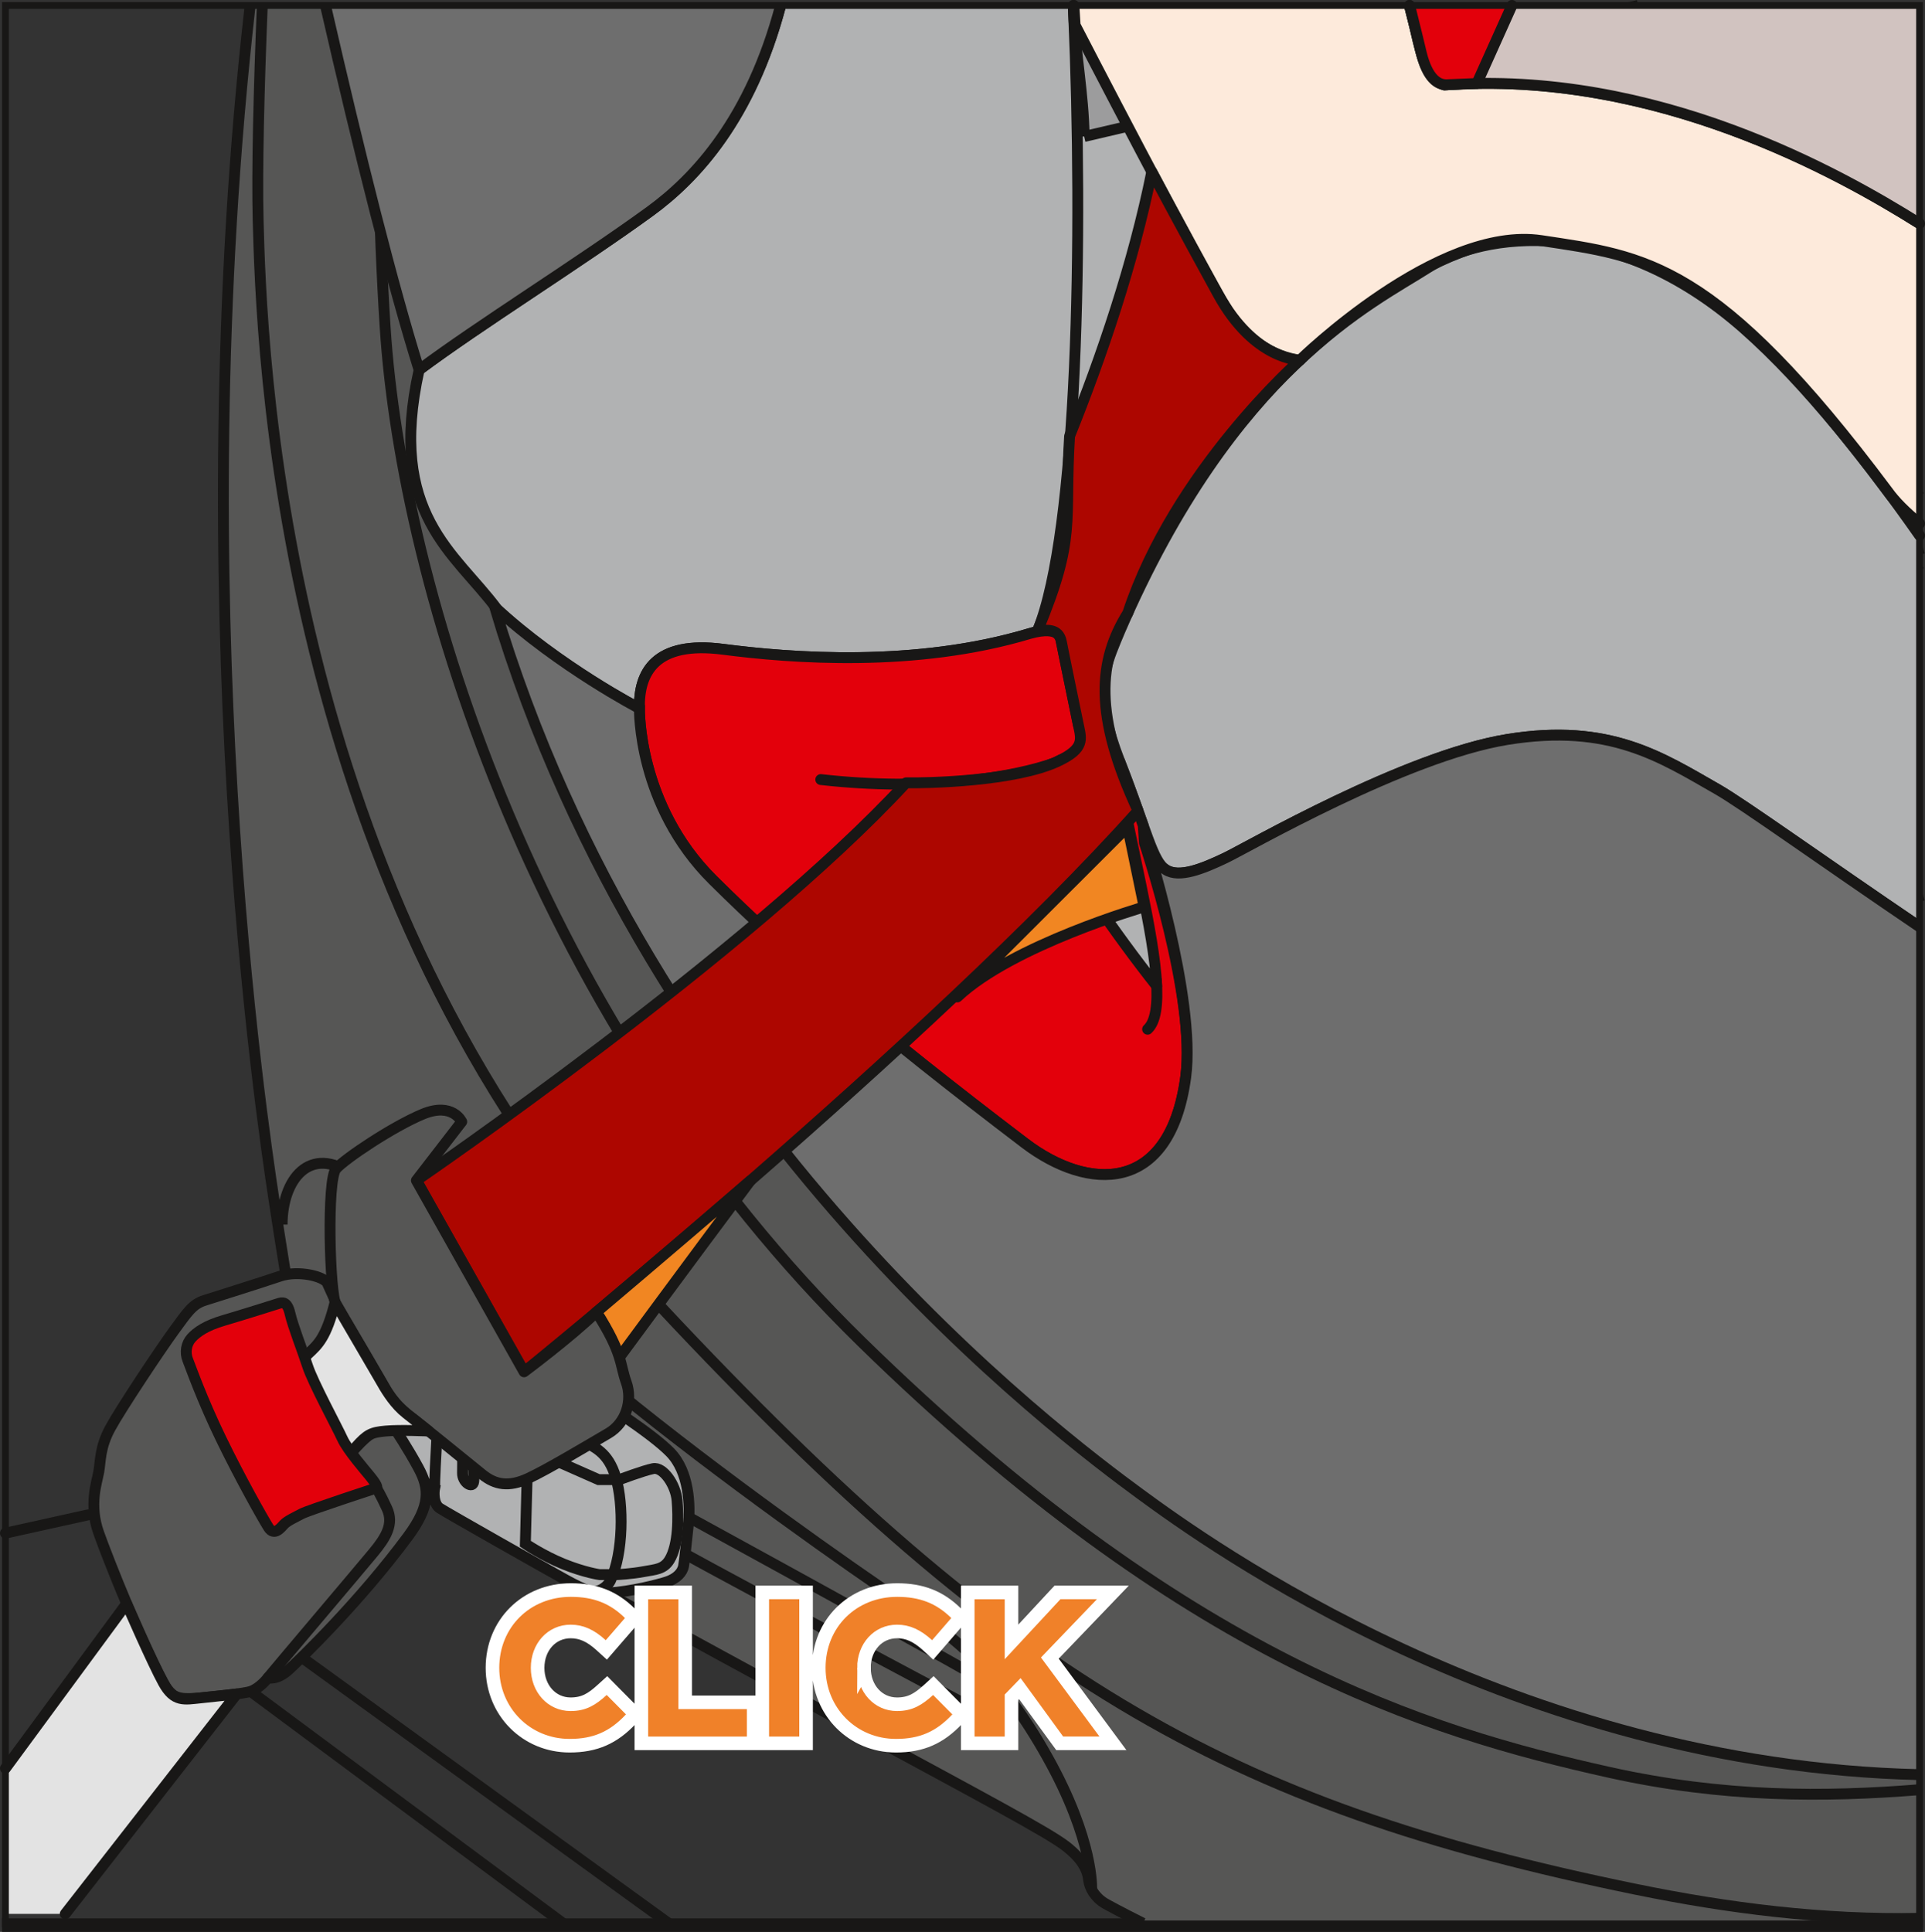 <?xml version="1.0" encoding="UTF-8"?>
<!DOCTYPE svg PUBLIC "-//W3C//DTD SVG 1.1//EN" "http://www.w3.org/Graphics/SVG/1.1/DTD/svg11.dtd">
<!-- Creator: CorelDRAW 2018 (64-Bit) -->
<svg xmlns="http://www.w3.org/2000/svg" xml:space="preserve" width="24.998mm" height="25.087mm" version="1.1" style="shape-rendering:geometricPrecision; text-rendering:geometricPrecision; image-rendering:optimizeQuality; fill-rule:evenodd; clip-rule:evenodd"
viewBox="0 0 1357.03 1361.86"
 xmlns:xlink="http://www.w3.org/1999/xlink">
 <rect x="0" y="0" width="1357.03" height="1361.86" fill="#333333" stroke="none"/>
 <defs>
  <style type="text/css">
   <![CDATA[
    .str4 {stroke:#181716;stroke-width:4.79;stroke-miterlimit:4}
    .str1 {stroke:#181716;stroke-width:7.66;stroke-miterlimit:10}
    .str0 {stroke:#181716;stroke-width:9.58;stroke-miterlimit:10}
    .str3 {stroke:white;stroke-width:9.58;stroke-miterlimit:10}
    .str2 {stroke:#181716;stroke-width:7.66;stroke-linecap:round;stroke-linejoin:round;stroke-miterlimit:10}
    .fil0 {fill:none;fill-rule:nonzero}
    .fil1 {fill:#565655;fill-rule:nonzero}
    .fil6 {fill:#6E6E6E;fill-rule:nonzero}
    .fil4 {fill:#9C9C9D;fill-rule:nonzero}
    .fil9 {fill:#AD0600;fill-rule:nonzero}
    .fil2 {fill:#B1B2B3;fill-rule:nonzero}
    .fil8 {fill:#D1C3C0;fill-rule:nonzero}
    .fil5 {fill:#E3000B;fill-rule:nonzero}
    .fil3 {fill:#E3E3E3;fill-rule:nonzero}
    .fil11 {fill:#F08129;fill-rule:nonzero}
    .fil10 {fill:#F18622;fill-rule:nonzero}
    .fil7 {fill:#FDEADB;fill-rule:nonzero}
   ]]>
  </style>
 </defs>
 <g id="Слой_x0020_1">
  <line class="fil0 str0" x1="1.44" y1="1357.07" x2="1355.6" y2= "1357.07" />
  <path class="fil1" d="M805.72 1355.76c-15.88,-7.99 -25.44,-13.19 -26.94,-14.1 -6.95,-4.21 -10.75,-10.74 -11.38,-16.64 -0.65,-5.92 -3.58,-13.92 -16.03,-23.59 -12.43,-9.69 -60.65,-35.32 -148.52,-82.91 -87.86,-47.57 -363.08,-198.19 -370.67,-202.62 -7.58,-4.42 -12.22,-10.11 -14.33,-20.67 -2.11,-10.53 -15.74,-90.14 -24.7,-149.47 -8.89,-58.86 -64.03,-427.31 -16.82,-841.91l979.69 0c51.78,117.97 116.13,243.76 191.78,339.29l5.39 6.79 0 1005.82 -547.48 0z"/>
  <path class="fil0 str1" d="M805.72 1355.76c-15.88,-7.99 -25.44,-13.19 -26.94,-14.1 -6.95,-4.21 -10.75,-10.74 -11.38,-16.64 -0.65,-5.92 -3.58,-13.92 -16.03,-23.59 -12.43,-9.69 -60.65,-35.32 -148.52,-82.91 -87.86,-47.57 -363.08,-198.19 -370.67,-202.62 -7.58,-4.42 -12.22,-10.11 -14.33,-20.67 -2.11,-10.53 -15.74,-90.14 -24.7,-149.47 -8.89,-58.86 -64.03,-427.31 -16.82,-841.91m979.69 0c51.78,117.97 116.13,243.76 191.78,339.29l5.39 6.79"/>
  <path class="fil0 str1" d="M1353.2 1352.27c-68.39,1.39 -135.38,-7.22 -199.68,-20.38 -290.96,-59.62 -443.19,-146.95 -700.66,-424.56 -257.46,-277.59 -268.67,-667.16 -270.89,-752.23 -0.88,-33.68 0.5,-91.62 2.93,-151.24"/>
  <path class="fil0 str1" d="M1353.2 1261.6c-66.98,5.35 -138.21,5.68 -218.62,-12.2 -128.73,-28.63 -298.89,-80.15 -527.24,-303.47 -228.35,-223.32 -324.07,-532.26 -335.83,-715.29 -4.82,-75.02 -6.24,-154.54 -2.78,-226.79m851.36 0c37.95,84.4 87.42,184.31 151.71,288.92 19.8,32.22 47.7,69.52 81.4,110.11"/>
  <path class="fil2" d="M482.25 422.9c1.67,-31.89 1.67,-37.79 5.04,-48.68 3.35,-10.92 20.99,-23.52 74.72,-41.98 53.72,-18.46 229.23,-71.63 422.28,-86.48 87.31,-6.72 160.45,9.9 211.58,34.43 20.97,10.07 31.91,18.48 37.77,33.59 29.4,-5.9 48.7,-19.32 70.53,0.85 17.55,16.18 35.63,34.22 49.03,76.57l0 847.34c-37.3,-3.49 -79.05,-10.44 -128.79,-22.24 -130.95,-31.07 -343.38,-156.16 -462.59,-303.91 -119.21,-147.77 -207.42,-273.13 -270.33,-408.87 -15.95,-34.43 -9.23,-80.6 -9.23,-80.6z"/>
  <path class="fil0 str1" d="M482.25 422.9c1.67,-31.89 1.67,-37.79 5.04,-48.68 3.35,-10.92 20.99,-23.52 74.72,-41.98 53.72,-18.46 229.23,-71.63 422.28,-86.48 87.31,-6.72 160.45,9.9 211.58,34.43 20.97,10.07 31.91,18.48 37.77,33.59 29.4,-5.9 48.7,-19.32 70.53,0.85 17.55,16.18 35.63,34.22 49.03,76.57m0 847.34c-37.3,-3.49 -79.05,-10.44 -128.79,-22.24 -130.95,-31.07 -343.38,-156.16 -462.59,-303.91 -119.21,-147.77 -207.42,-273.13 -270.33,-408.87 -15.95,-34.43 -9.23,-80.6 -9.23,-80.6"/>
  <path class="fil0 str1" d="M1353.2 905.6c-13.86,-4.28 -34.17,3.1 -41.75,7.33 -10.09,5.6 -22.21,17.36 -39.66,41.16 -17.43,23.77 -85.72,97.65 -142.81,106.59 -57.09,8.96 -108.58,-45.88 -142.18,-73.86 -33.57,-27.98 -143.27,-118.68 -174.62,-169.05 -31.33,-50.35 -57.87,-181.36 -70.52,-284.31 -7.85,-63.81 -47.01,-90.68 -57.09,-96.28 -10.08,-5.61 -26.87,-7.83 -34.7,25.74 -7.86,33.59 -6.73,49.25 -11.2,63.81 -4.48,14.55 -21.27,-5.59 -17.9,-22.39 3.35,-16.8 3.6,-66.05 -0.45,-81.72 -4.04,-15.66 -25.31,-14.55 -54.41,-26.87 -29.11,-12.3 -53.03,-26.66 -75.99,-26.66"/>
  <path class="fil0 str1" d="M1170.49 1044.93c-52.7,-33.49 -173.59,-111.29 -229.56,-161.39 -55.98,-50.1 -70.51,-106.08 -85.09,-158.68 -14.54,-52.61 -45.16,-156.89 -61.57,-223.88 -8.52,-34.85 -35.39,-60.02 -47.97,-68.43 -12.6,-8.39 -52.66,-6.03 -78.17,2.24"/>
  <path class="fil0 str1" d="M680.02 431.6c-5.52,-17.51 -14.34,-30.53 -31.96,-38.08 -17.64,-7.56 -65.5,-21.39 -73.46,-35.25 -7.97,-13.86 6.2,-25.89 22.25,-30.66 56.94,-16.91 181.82,-61.82 391.08,-73.47 20.15,-1.09 83.4,6.19 115.3,19.05 31.91,12.85 71.63,31.33 72.2,65.46 0.55,34.17 -6.72,66.07 2.8,77.25 9.52,11.2 14,-2.8 21.26,-34.7 7.28,-31.9 7.28,-42.55 9.52,-52.61 2.24,-10.07 24.63,-14.82 24.63,-14.82"/>
  <path class="fil0 str1" d="M1211.04 324.75c6.01,-4.81 27.63,-7.62 41.08,4.14 13.42,11.74 32.73,24.34 41.96,88.13 7.43,51.26 37.24,153.8 59.12,218.85"/>
  <path class="fil0 str1" d="M1325.89 907.19c10.08,-3.17 19.18,-5.72 27.31,-7.88"/>
  <path class="fil0 str1" d="M263.96 948.47c12.89,6.95 415.02,226.4 427.89,235.35 12.89,8.96 14.55,31.35 -8.39,19.03 -22.94,-12.29 -174.62,-92.35 -247.39,-133.21 -72.76,-40.85 -152.89,-84.91 -176.9,-98.61 -24.01,-13.71 -8.75,-29.86 4.79,-22.56z"/>
  <path class="fil0 str1" d="M198.89 863.26c0,-31.5 19.3,-57.09 50.37,-34.84 31.06,22.24 111.25,91.5 185.13,151.95 73.88,60.44 166.65,125.52 203.59,150.27 36.93,24.78 67.16,48.7 100.33,107.89 33.15,59.2 31.24,93.27 31.24,93.27"/>
  <path class="fil2" d="M267.03 1010.15c-0.19,-14.77 -0.38,-35.93 0,-48.26 0.39,-12.31 10.59,-15.93 19.34,-18.64 8.76,-2.72 17.37,-4.44 23.08,-5.71 5.69,-1.24 14.54,0 19.9,3.49 5.38,3.47 24.03,13.6 24.03,13.6 0,0 4.33,-1.32 7.58,-2.53 3.26,-1.24 10.44,0.31 37.61,18.64 27.18,18.33 60.69,39.51 73.96,53.1 13.27,13.6 14.23,37.29 12.64,51.52 -1.57,14.21 -2.43,23.61 -3.27,28.46 -0.84,4.85 -5.15,9.02 -11.58,11.17 -6.42,2.13 -25.07,6.86 -41.71,8.01 -9.27,0.63 -16.01,-1.69 -30.15,-9.5 -14.11,-7.8 -84.07,-47.4 -88.49,-50.35 -4.42,-2.95 -4.22,-10.97 -3.58,-14.13 -8.01,-4.85 -21.7,-12.41 -29.28,-16.2 -7.58,-3.81 -9.9,-8.64 -10.08,-22.65z"/>
  <path class="fil0 str1" d="M267.03 1010.15c-0.19,-14.77 -0.38,-35.93 0,-48.26 0.39,-12.31 10.59,-15.93 19.34,-18.64 8.76,-2.72 17.37,-4.44 23.08,-5.71 5.69,-1.24 14.54,0 19.9,3.49 5.38,3.47 24.03,13.6 24.03,13.6 0,0 4.33,-1.32 7.58,-2.53 3.26,-1.24 10.44,0.31 37.61,18.64 27.18,18.33 60.69,39.51 73.96,53.1 13.27,13.6 14.23,37.29 12.64,51.52 -1.57,14.21 -2.43,23.61 -3.27,28.46 -0.84,4.85 -5.15,9.02 -11.58,11.17 -6.42,2.13 -25.07,6.86 -41.71,8.01 -9.27,0.63 -16.01,-1.69 -30.15,-9.5 -14.11,-7.8 -84.07,-47.4 -88.49,-50.35 -4.42,-2.95 -4.22,-10.97 -3.58,-14.13 -8.01,-4.85 -21.7,-12.41 -29.28,-16.2 -7.58,-3.81 -9.9,-8.64 -10.08,-22.65z"/>
  <path class="fil0 str1" d="M306.39 1049.01c-0.09,-11.26 3.39,-65 3.54,-73.54 0.14,-8.52 5.21,-15.47 17.52,-8.52 12.33,6.95 74.59,42.67 82.81,48.05 8.24,5.36 18.42,7.93 23.92,26.72 5.48,18.78 5.3,53.09 -3.7,72.22 -2.51,5.36 -9.71,9.35 -14.42,7.66"/>
  <path class="fil0 str1" d="M372.13 1020.99l49.85 22.04 14.71 0c0,0 16.77,-6.37 23.77,-7.77 7.01,-1.4 15.88,11.34 16.83,22.39 0.94,11.07 1.23,31.39 -5.38,42.04 -4.1,6.64 -9.8,6.64 -18.33,8.21 -8.54,1.59 -18.35,2.07 -18.35,2.07l-12.64 0c0,0 -10.42,-1.44 -25.28,-7.43 -14.84,-6.01 -26.96,-14.33 -26.96,-14.33l1.78 -67.22z"/>
  <path class="fil1" d="M326.04 1014.67c0.16,-4.27 8.22,-1.42 7.91,6.32 -0.33,7.74 0.65,18.02 0,23.4 -0.63,5.36 -8.06,0.61 -7.91,-6.04 0.16,-6.61 0,-23.69 0,-23.69z"/>
  <path class="fil0 str1" d="M326.04 1014.67c0.16,-4.27 8.22,-1.42 7.91,6.32 -0.33,7.74 0.65,18.02 0,23.4 -0.63,5.36 -8.06,0.61 -7.91,-6.04 0.16,-6.61 0,-23.69 0,-23.69z"/>
  <path class="fil0 str1" d="M268.46 959.89c3.58,-7.39 12.22,-13.27 20.86,-8.43 8.66,4.84 23.46,15.21 23.46,15.21"/>
  <path class="fil0 str1" d="M317.56 964.1c0.63,-0.84 35.83,-9.48 35.83,-9.48"/>
  <line class="fil0 str2" x1="212.63" y1="1168.29" x2="471.3" y2= "1355.76" />
  <line class="fil0 str2" x1="176.69" y1="1192.32" x2="396.86" y2= "1355.76" />
  <line class="fil0 str2" x1="62.24" y1="1067.82" x2="3.83" y2= "1080.75" />
  <path class="fil1" d="M236.93 918.21c0,0 -4.04,-8.95 -6.17,-13.64 -2.13,-4.71 -20.27,-9.4 -33.4,-4.94 -13.15,4.46 -44.64,14.34 -53.12,17.04 -8.46,2.72 -11.76,7.87 -21.39,21.05 -9.64,13.15 -37.73,55.36 -45.14,69 -7.42,13.64 -6.7,23.15 -8.1,30.91 -1.42,7.77 -7.05,23.27 0,43.01 7.05,19.77 31.2,80.59 48.13,110.22 5.11,7.22 12.52,7.05 23.97,5.99 11.48,-1.05 30.99,-3.11 34.97,-4.54 4,-1.4 8.46,-4.92 12.24,-9.61 0,0 6.11,2.11 14.58,-5.65 8.46,-7.77 50.23,-48.15 84.17,-94.05 15.97,-21.62 15.17,-33.72 7.35,-48.18 -7.81,-14.46 -16.64,-27.59 -16.64,-27.59 0,0 -12.07,0.5 -15.4,2.47 -3.31,1.97 -7.37,5.55 -12.25,10.9 -2.11,2.28 -3.18,3.43 -3.18,3.43 0,0 -3.85,-5.17 -6.55,-10.65 -2.7,-5.48 -5.55,-11.05 -8,-15.87 -2.45,-4.83 -8.14,-16.09 -10.21,-20.59 -2.09,-4.46 -4.66,-10.59 -8.01,-20.01 7.76,-7.43 14.05,-13.01 17.41,-22.64 3.35,-9.61 4.75,-16.05 4.75,-16.05z"/>
  <path class="fil0 str2" d="M236.93 918.21c0,0 -4.04,-8.95 -6.17,-13.64 -2.13,-4.71 -20.27,-9.4 -33.4,-4.94 -13.15,4.46 -44.64,14.34 -53.12,17.04 -8.46,2.72 -11.76,7.87 -21.39,21.05 -9.64,13.15 -37.73,55.36 -45.14,69 -7.42,13.64 -6.7,23.15 -8.1,30.91 -1.42,7.77 -7.05,23.27 0,43.01 7.05,19.77 31.2,80.59 48.13,110.22 5.11,7.22 12.52,7.05 23.97,5.99 11.48,-1.05 30.99,-3.11 34.97,-4.54 4,-1.4 8.46,-4.92 12.24,-9.61 0,0 6.11,2.11 14.58,-5.65 8.46,-7.77 50.23,-48.15 84.17,-94.05 15.97,-21.62 15.17,-33.72 7.35,-48.18 -7.81,-14.46 -16.64,-27.59 -16.64,-27.59 0,0 -12.07,0.5 -15.4,2.47 -3.31,1.97 -7.37,5.55 -12.25,10.9 -2.11,2.28 -3.18,3.43 -3.18,3.43 0,0 -3.85,-5.17 -6.55,-10.65 -2.7,-5.48 -5.55,-11.05 -8,-15.87 -2.45,-4.83 -8.14,-16.09 -10.21,-20.59 -2.09,-4.46 -4.66,-10.59 -8.01,-20.01 7.76,-7.43 14.05,-13.01 17.41,-22.64 3.35,-9.61 4.75,-16.05 4.75,-16.05z"/>
  <path class="fil0 str2" d="M188.9 1182.69c3.77,-4.71 65.36,-77.35 74.29,-88.17 8.95,-10.8 14.59,-20.21 9.65,-31.05 -4.94,-10.8 -7.52,-14.55 -7.52,-14.55"/>
  <path class="fil3" d="M3.83 1246.54l85.44 -116.12c0,0 18.1,41.62 25.83,55.69 7.74,14.08 14.86,11.91 26.6,10.74 11.76,-1.17 25.21,-2.76 25.21,-2.76l-120.91 155.04 -42.17 0 0 -102.6z"/>
  <path class="fil0 str2" d="M3.83 1246.54l85.44 -116.12c0,0 18.1,41.62 25.83,55.69 7.74,14.08 14.86,11.91 26.6,10.74 11.76,-1.17 25.21,-2.76 25.21,-2.76l-120.91 155.04"/>
  <path class="fil2" d="M731.64 444.97c16.89,-2.97 16.43,6.78 16.43,6.78l12.18 59.52 19.75 -4.46c1.82,8.52 4.83,18.31 9.36,29.97 19.27,49.51 23.04,70.28 32.5,76.32 9.44,6.07 26.07,-0.75 41.94,-8.29 15.88,-7.56 126.61,-71.8 198.79,-83.54 72.18,-11.7 108.45,12.49 148.14,35.14 18.13,10.37 74.78,51.09 142.48,96.95l0 -649.52 -802.88 0c-21.04,79.45 -59.43,121.38 -92.19,145.22 -49.89,36.27 -120.17,79.91 -162.68,111.67 -22.68,102.04 25.41,128.76 55.08,168.84 45.35,41.96 100.23,69.81 100.23,69.81 -0.55,-25.24 11.05,-47.9 58.97,-41.67 47.9,6.24 135.74,13.06 215.97,-11.05 2.18,-0.61 4.17,-1.34 5.96,-1.67z"/>
  <path class="fil0 str1" d="M731.64 444.97c16.89,-2.97 16.43,6.78 16.43,6.78l12.18 59.52 19.75 -4.46c1.82,8.52 4.83,18.31 9.36,29.97 19.27,49.51 23.04,70.28 32.5,76.32 9.44,6.07 26.07,-0.75 41.94,-8.29 15.88,-7.56 126.61,-71.8 198.79,-83.54 72.18,-11.7 108.45,12.49 148.14,35.14 18.13,10.37 74.78,51.09 142.48,96.95m-802.88 -649.52c-21.04,79.45 -59.43,121.38 -92.19,145.22 -49.89,36.27 -120.17,79.91 -162.68,111.67 -22.68,102.04 25.41,128.76 55.08,168.84 45.35,41.96 100.23,69.81 100.23,69.81 -0.55,-25.24 11.05,-47.9 58.97,-41.67 47.9,6.24 135.74,13.06 215.97,-11.05 2.18,-0.61 4.17,-1.34 5.96,-1.67"/>
  <path class="fil4" d="M764.29 96.23c-0.46,-29.81 -6.24,-59.02 -7.43,-86.64l-0.26 -5.76 398.28 0c-193.85,46.45 -390.59,92.4 -390.59,92.4z"/>
  <path class="fil0 str1" d="M764.29 96.23c-0.46,-29.81 -6.24,-59.02 -7.43,-86.64l-0.26 -5.76m398.28 0c-193.85,46.45 -390.59,92.4 -390.59,92.4"/>
  <path class="fil0 str2" d="M731.54 444.41c28.34,-69.77 32.12,-278.36 25.32,-434.82l-0.26 -5.75"/>
  <path class="fil0 str2" d="M1353.2 377.47c-34.03,-48.57 -78.9,-106.36 -123.96,-146.04 -91.83,-80.87 -183.66,-67.66 -222.59,-42.72 -38.91,24.96 -137.18,70.69 -217.29,256.22 -8.24,19.84 -14.96,33.74 -9.67,60.33"/>
  <path class="fil5" d="M788.89 546.41c7.97,48.78 24.88,111.08 26.55,148.69 -28.34,-35.71 -67.64,-92 -72.75,-109.87 -5.1,-17.85 -12.76,-43.36 6.53,-50.15 19.27,-6.8 11.05,-23.8 11.05,-23.8l-12.18 -59.52c0,0 0.56,-11.63 -22.39,-5.11 -80.22,24.11 -168.09,17.29 -215.98,11.05 -47.9,-6.22 -59.52,16.45 -58.94,41.68 0,0 -1.51,68.02 51.76,120.92 53.3,52.91 115.04,105.77 219.95,185.57 44.2,33.63 102.11,36.77 113.37,-46.5 7.55,-55.92 -29.11,-165.14 -29.11,-165.14l-0.83 -12.3c-4.04,-11.34 -9.15,-26.14 -16.56,-45.14l-0.46 9.63z"/>
  <path class="fil0 str2" d="M788.89 546.41c7.97,48.78 24.88,111.08 26.55,148.69 -28.34,-35.71 -67.64,-92 -72.75,-109.87 -5.1,-17.85 -12.76,-43.36 6.53,-50.15 19.27,-6.8 11.05,-23.8 11.05,-23.8l-12.18 -59.52c0,0 0.56,-11.63 -22.39,-5.11 -80.22,24.11 -168.09,17.29 -215.98,11.05 -47.9,-6.22 -59.52,16.45 -58.94,41.68 0,0 -1.51,68.02 51.76,120.92 53.3,52.91 115.04,105.77 219.95,185.57 44.2,33.63 102.11,36.77 113.37,-46.5 7.55,-55.92 -29.11,-165.14 -29.11,-165.14l-0.83 -12.3c-4.04,-11.34 -9.15,-26.14 -16.56,-45.14l-0.46 9.63z"/>
  <path class="fil0 str2" d="M815.19 690.99c1.15,16.68 -0.31,29.17 -6.19,34.55"/>
  <path class="fil0 str2" d="M744.63 537.39c-30.3,10.99 -90.95,20.62 -166.03,12.14"/>
  <path class="fil6" d="M295.43 260.71c-18.4,-58.87 -41.65,-150.65 -65.98,-256.88l320.87 0c-21.04,79.45 -59.43,121.38 -92.2,145.22 -49.87,36.27 -120.17,79.91 -162.69,111.67z"/>
  <path class="fil0 str1" d="M295.43 260.71c-18.4,-58.87 -41.65,-150.65 -65.98,-256.88m320.87 0c-21.04,79.45 -59.43,121.38 -92.2,145.22 -49.87,36.27 -120.17,79.91 -162.69,111.67"/>
  <path class="fil6" d="M1353.2 1250.99c-285.5,-6.59 -502.03,-163.08 -549.11,-197.61 -56.69,-41.58 -345.41,-256.97 -455.37,-625.45 45.35,41.96 102.04,71.44 102.04,71.44 0,0 -1.51,68.02 51.77,120.92 53.3,52.91 115.04,105.77 219.95,185.57 44.21,33.63 102.12,36.77 113.38,-46.5 7.55,-55.92 -28.69,-168.99 -28.69,-168.99 5.48,15.17 9.4,19.36 14.71,22.73 9.44,6.07 26.06,-0.74 41.94,-8.29 15.88,-7.57 126.61,-71.8 198.79,-83.54 72.18,-11.7 108.45,12.49 148.13,35.14 18.14,10.37 74.78,51.08 142.48,96.94l0 597.64z"/>
  <path class="fil0 str1" d="M1353.2 1250.99c-285.5,-6.59 -502.03,-163.08 -549.11,-197.61 -56.69,-41.58 -345.41,-256.97 -455.37,-625.45 45.35,41.96 102.04,71.44 102.04,71.44 0,0 -1.51,68.02 51.77,120.92 53.3,52.91 115.04,105.77 219.95,185.57 44.21,33.63 102.12,36.77 113.38,-46.5 7.55,-55.92 -28.69,-168.99 -28.69,-168.99 5.48,15.17 9.4,19.36 14.71,22.73 9.44,6.07 26.06,-0.74 41.94,-8.29 15.88,-7.57 126.61,-71.8 198.79,-83.54 72.18,-11.7 108.45,12.49 148.13,35.14 18.14,10.37 74.78,51.08 142.48,96.94"/>
  <path class="fil7" d="M757.04 3.83l0.87 13.89c0,0 87.1,168.62 107.72,201.41 20.61,32.79 50.75,34.71 50.75,34.71 0,0 97.25,-95.35 170.31,-84.22 73.08,11.11 122.83,14.57 244.08,176.76 5.19,7.26 12.95,14.92 22.43,22.68l0 -211.46c-56.29,-35.32 -186.35,-108.71 -334.89,-97.72 -14.98,-4.67 -16.72,-25.28 -22.89,-48.7l-1.86 -7.33 -236.52 0z"/>
  <path class="fil0 str2" d="M757.04 3.83l0.87 13.89c0,0 87.1,168.62 107.72,201.41 20.61,32.79 50.75,34.71 50.75,34.71 0,0 97.25,-95.35 170.31,-84.22 73.08,11.11 122.83,14.57 244.08,176.76 5.19,7.26 12.95,14.92 22.43,22.68m0 -211.46c-56.29,-35.32 -186.35,-108.71 -334.89,-97.72 -14.98,-4.67 -16.72,-25.28 -22.89,-48.7l-1.86 -7.33"/>
  <path class="fil8" d="M1353.2 157.58c-56.31,-35.31 -186.36,-108.71 -334.88,-97.7 -14.99,-4.67 -16.71,-25.28 -22.88,-48.7 -0.5,-1.92 -1.12,-4.39 -1.86,-7.34l359.62 0 0 153.74z"/>
  <path class="fil0 str1" d="M1353.2 157.58c-56.31,-35.31 -186.36,-108.71 -334.88,-97.7 -14.99,-4.67 -16.71,-25.28 -22.88,-48.7 -0.5,-1.92 -1.12,-4.39 -1.86,-7.34"/>
  <path class="fil5" d="M1065.84 3.83l-24.73 55.02c0,0 -14.31,0.56 -20.93,0.88 -6.63,0.35 -13.81,-4.55 -18.18,-22.1 -1.09,-4.38 -3.97,-16.79 -8.27,-33.8l72.11 0z"/>
  <path class="fil0 str2" d="M1065.84 3.83l-24.73 55.02c0,0 -14.31,0.56 -20.93,0.88 -6.63,0.35 -13.81,-4.55 -18.18,-22.1 -1.09,-4.38 -3.97,-16.79 -8.27,-33.8"/>
  <path class="fil9" d="M811.95 121.11c-12.99,64.52 -35.41,130.24 -57.95,186.3 -3.83,62.01 5.08,70.63 -22.46,137 5.49,0.04 14.84,-2.14 16.72,8.22 1.15,6.28 9.48,46.33 12,58.64 2.01,9.79 4.62,16.39 -14.49,25.37 -30.15,14.19 -92.38,15.46 -107.05,15.19 -109.91,119.36 -345.18,280.33 -345.18,280.33l75.9 134.88c0,0 286.86,-232.42 432.81,-395.49 -31.39,-67.43 -28.17,-105.81 -7.18,-139.42 33.11,-100.62 121.34,-178.29 121.34,-178.29 0,0 -32,0.36 -57.66,-46.37 -25.68,-46.73 -46.78,-86.37 -46.78,-86.37z"/>
  <path class="fil0 str2" d="M811.95 121.11c-12.99,64.52 -35.41,130.24 -57.95,186.3 -3.83,62.01 5.08,70.63 -22.46,137 5.49,0.04 14.84,-2.14 16.72,8.22 1.15,6.28 9.48,46.33 12,58.64 2.01,9.79 4.62,16.39 -14.49,25.37 -30.15,14.19 -92.38,15.46 -107.05,15.19 -109.91,119.36 -345.18,280.33 -345.18,280.33l75.9 134.88c0,0 286.86,-232.42 432.81,-395.49 -31.39,-67.43 -28.17,-105.81 -7.18,-139.42 33.11,-100.62 121.34,-178.29 121.34,-178.29 0,0 -32,0.36 -57.66,-46.37 -25.68,-46.73 -46.78,-86.37 -46.78,-86.37z"/>
  <path class="fil10" d="M436.38 957.22c0,0 48.68,-66.15 92.56,-124.88 -60.67,52.24 -108.49,92.57 -108.49,92.57 0,0 10.15,15.4 15.93,32.31z"/>
  <path class="fil0 str2" d="M436.38 957.22c0,0 48.68,-66.15 92.56,-124.88 -60.67,52.24 -108.49,92.57 -108.49,92.57 0,0 10.15,15.4 15.93,32.31z"/>
  <path class="fil1" d="M325.5 790.75c0,0 -6.4,-14.14 -27.56,-5.33 -21.14,8.83 -54.29,31.04 -61.01,38.43 -6.69,7.41 -4.58,88.54 0,95.93 4.59,7.41 34.93,58.89 36.69,62.78 1.76,3.89 12.7,14.09 15.86,16.22 3.18,2.12 41.27,33.15 50.42,40.54 9.17,7.41 18.71,9.17 32.46,2.83 13.75,-6.36 43.72,-24.34 56.42,-31.73 12.7,-7.41 17.27,-23.29 12.7,-35.99 -4.6,-12.68 -2.26,-20.32 -21.03,-49.53 -18.25,17.71 -51.02,42.12 -51.02,42.12l-75.89 -134.88 31.96 -41.4z"/>
  <path class="fil0 str2" d="M325.5 790.75c0,0 -6.4,-14.14 -27.56,-5.33 -21.14,8.83 -54.29,31.04 -61.01,38.43 -6.69,7.41 -4.58,88.54 0,95.93 4.59,7.41 34.93,58.89 36.69,62.78 1.76,3.89 12.7,14.09 15.86,16.22 3.18,2.12 41.27,33.15 50.42,40.54 9.17,7.41 18.71,9.17 32.46,2.83 13.75,-6.36 43.72,-24.34 56.42,-31.73 12.7,-7.41 17.27,-23.29 12.7,-35.99 -4.6,-12.68 -2.26,-20.32 -21.03,-49.53 -18.25,17.71 -51.02,42.12 -51.02,42.12l-75.89 -134.88 31.96 -41.4z"/>
  <path class="fil3" d="M161.82 1008.2c10.76,-9.82 48.34,-47.25 55.37,-53.81 7.03,-6.53 12.8,-11.58 19.04,-36.46 4.4,7.99 29.72,50.93 33.22,57.15 3.49,6.19 9.29,15.24 16.89,21.2 7.61,5.96 15.8,12.49 15.8,12.49 0,0 -19.84,-0.92 -30.16,0 -10.3,0.9 -13.1,2.32 -21.06,11.2 -7.97,8.91 -41.12,44.93 -46.73,50.08l-42.36 -61.84z"/>
  <path class="fil0 str2" d="M161.82 1008.2c10.76,-9.82 48.34,-47.25 55.37,-53.81 7.03,-6.53 12.8,-11.58 19.04,-36.46 4.4,7.99 29.72,50.93 33.22,57.15 3.49,6.19 9.29,15.24 16.89,21.2 7.61,5.96 15.8,12.49 15.8,12.49 0,0 -19.84,-0.92 -30.16,0 -10.3,0.9 -13.1,2.32 -21.06,11.2 -7.97,8.91 -41.12,44.93 -46.73,50.08l-42.36 -61.84z"/>
  <path class="fil5" d="M261.09 1040.93c-3.51,-4.33 -15.99,-18.58 -19.75,-26.79 -3.77,-8.24 -20.7,-39.51 -24.46,-51.02 -3.75,-11.53 -10.28,-27.92 -12.41,-37.09 -2.11,-9.17 -5.63,-7.95 -8.44,-7.05 -2.83,0.88 -25.57,8.1 -38.27,11.8 -12.68,3.69 -19.05,8.29 -22.75,12.35 -3.7,4.04 -4.77,10.23 -2.64,15.51 2.11,5.28 9.86,27.52 23.44,55.56 13.58,28.02 29.46,56.22 33.49,62.58 4.06,6.34 8.72,0.06 10.99,-2.33 2.28,-2.39 8.12,-5.08 12.58,-7.43 4.46,-2.36 52.44,-18.1 52.44,-18.1 0,0 2.2,-0.05 -4.23,-7.99z"/>
  <path class="fil0 str2" d="M261.09 1040.93c-3.51,-4.33 -15.99,-18.58 -19.75,-26.79 -3.77,-8.24 -20.7,-39.51 -24.46,-51.02 -3.75,-11.53 -10.28,-27.92 -12.41,-37.09 -2.11,-9.17 -5.63,-7.95 -8.44,-7.05 -2.83,0.88 -25.57,8.1 -38.27,11.8 -12.68,3.69 -19.05,8.29 -22.75,12.35 -3.7,4.04 -4.77,10.23 -2.64,15.51 2.11,5.28 9.86,27.52 23.44,55.56 13.58,28.02 29.46,56.22 33.49,62.58 4.06,6.34 8.72,0.06 10.99,-2.33 2.28,-2.39 8.12,-5.08 12.58,-7.43 4.46,-2.36 52.44,-18.1 52.44,-18.1 0,0 2.2,-0.05 -4.23,-7.99z"/>
  <path class="fil11" d="M740.1 1168.81c12.22,-12.71 24.42,-25.45 36.64,-38.17l7.77 -8.1 -11.22 0 -25.72 0 -2.08 0 -1.44 1.53c-10.32,11.13 -20.66,22.26 -30.99,33.38l0 -30.12 0 -4.79 -4.79 0 -21.27 0 -4.79 0 0 4.79 0 96.81 0 4.79 4.79 0 21.27 0 4.79 0 0 -4.79 0 -27.68c1.95,-2.03 3.92,-4.08 5.9,-6.11 8.89,12.2 17.77,24.38 26.65,36.6l1.44 1.97 2.45 0 25.59 0 9.48 0 -5.65 -7.64c-12.93,-17.49 -25.87,-34.97 -38.82,-52.47zm-131.07 6.92c0,-14.73 10.02,-25.66 23.31,-25.66 7.58,0 14.04,2.91 21.54,9.69l3.62 3.31 3.2 -3.7 13.54 -15.65 2.95 -3.37 -3.2 -3.16c-11.45,-11.28 -24.27,-16.32 -41.52,-16.32 -31.52,0 -55.27,23.59 -55.27,54.85 0,30.89 23.9,54.87 54.43,54.87 17.95,0 30.87,-5.61 43.21,-18.79l3.16 -3.39 -3.26 -3.28 -13.56 -13.67 -3.21 -3.26 -3.39 3.08c-7.22,6.55 -12.9,10.09 -22.23,10.09 -13.29,0 -23.31,-11.03 -23.31,-25.66zm-66.88 53.2l21.3 0 4.79 0 0 -4.79 0 -96.82 0 -4.79 -4.79 0 -21.3 0 -4.79 0 0 4.79 0 96.82 0 4.79 4.79 0zm-85.22 0l69.57 0 4.79 0 0 -4.79 0 -19.34 0 -4.79 -4.79 0 -43.49 0 0 -72.68 0 -4.79 -4.79 0 -21.3 0 -4.79 0 0 4.79 0 96.81 0 4.79 4.79 0zm-77.94 -53.2c0,-14.73 9.99,-25.66 23.28,-25.66 7.61,0 14.06,2.91 21.53,9.69l3.64 3.31 3.2 -3.7 13.56 -15.65 2.95 -3.39 -3.2 -3.14c-11.47,-11.28 -24.28,-16.32 -41.54,-16.32 -31.5,0 -55.25,23.59 -55.25,54.85 0,30.89 23.9,54.87 54.42,54.87 17.95,0 30.87,-5.61 43.19,-18.79l3.14 -3.39 -3.24 -3.28 -13.56 -13.67 -3.21 -3.26 -3.41 3.08c-7.18,6.55 -12.87,10.09 -22.22,10.09 -13.29,0 -23.28,-11.03 -23.28,-25.66z"/>
  <path class="fil0 str3" d="M740.1 1168.81c12.22,-12.71 24.42,-25.45 36.64,-38.17l7.77 -8.1 -11.22 0 -25.72 0 -2.08 0 -1.44 1.53c-10.32,11.13 -20.66,22.26 -30.99,33.38l0 -30.12 0 -4.79 -4.79 0 -21.27 0 -4.79 0 0 4.79 0 96.81 0 4.79 4.79 0 21.27 0 4.79 0 0 -4.79 0 -27.68c1.95,-2.03 3.92,-4.08 5.9,-6.11 8.89,12.2 17.77,24.38 26.65,36.6l1.44 1.97 2.45 0 25.59 0 9.48 0 -5.65 -7.64c-12.93,-17.49 -25.87,-34.97 -38.82,-52.47zm-131.07 6.92c0,-14.73 10.02,-25.66 23.31,-25.66 7.58,0 14.04,2.91 21.54,9.69l3.62 3.31 3.2 -3.7 13.54 -15.65 2.95 -3.37 -3.2 -3.16c-11.45,-11.28 -24.27,-16.32 -41.52,-16.32 -31.52,0 -55.27,23.59 -55.27,54.85 0,30.89 23.9,54.87 54.43,54.87 17.95,0 30.87,-5.61 43.21,-18.79l3.16 -3.39 -3.26 -3.28 -13.56 -13.67 -3.21 -3.26 -3.39 3.08c-7.22,6.55 -12.9,10.09 -22.23,10.09 -13.29,0 -23.31,-11.03 -23.31,-25.66zm-66.88 53.2l21.3 0 4.79 0 0 -4.79 0 -96.82 0 -4.79 -4.79 0 -21.3 0 -4.79 0 0 4.79 0 96.82 0 4.79 4.79 0zm-85.22 0l69.57 0 4.79 0 0 -4.79 0 -19.34 0 -4.79 -4.79 0 -43.49 0 0 -72.68 0 -4.79 -4.79 0 -21.3 0 -4.79 0 0 4.79 0 96.81 0 4.79 4.79 0zm-77.94 -53.2c0,-14.73 9.99,-25.66 23.28,-25.66 7.61,0 14.06,2.91 21.53,9.69l3.64 3.31 3.2 -3.7 13.56 -15.65 2.95 -3.39 -3.2 -3.14c-11.47,-11.28 -24.28,-16.32 -41.54,-16.32 -31.5,0 -55.25,23.59 -55.25,54.85 0,30.89 23.9,54.87 54.42,54.87 17.95,0 30.87,-5.61 43.19,-18.79l3.14 -3.39 -3.24 -3.28 -13.56 -13.67 -3.21 -3.26 -3.41 3.08c-7.18,6.55 -12.87,10.09 -22.22,10.09 -13.29,0 -23.28,-11.03 -23.28,-25.66z"/>
  <path class="fil10" d="M674.89 702.78c38.81,-36.65 131.66,-63.49 131.66,-63.49l-11.64 -56.42 -120.02 119.91z"/>
  <path class="fil0 str2" d="M674.89 702.78c38.81,-36.65 131.66,-63.49 131.66,-63.49l-11.64 -56.42 -120.02 119.91z"/>
  <polygon class="fil0 str4" points="3.83,1356.21 1353.2,1356.21 1353.2,3.85 3.83,3.85 "/>
 </g>
</svg>
